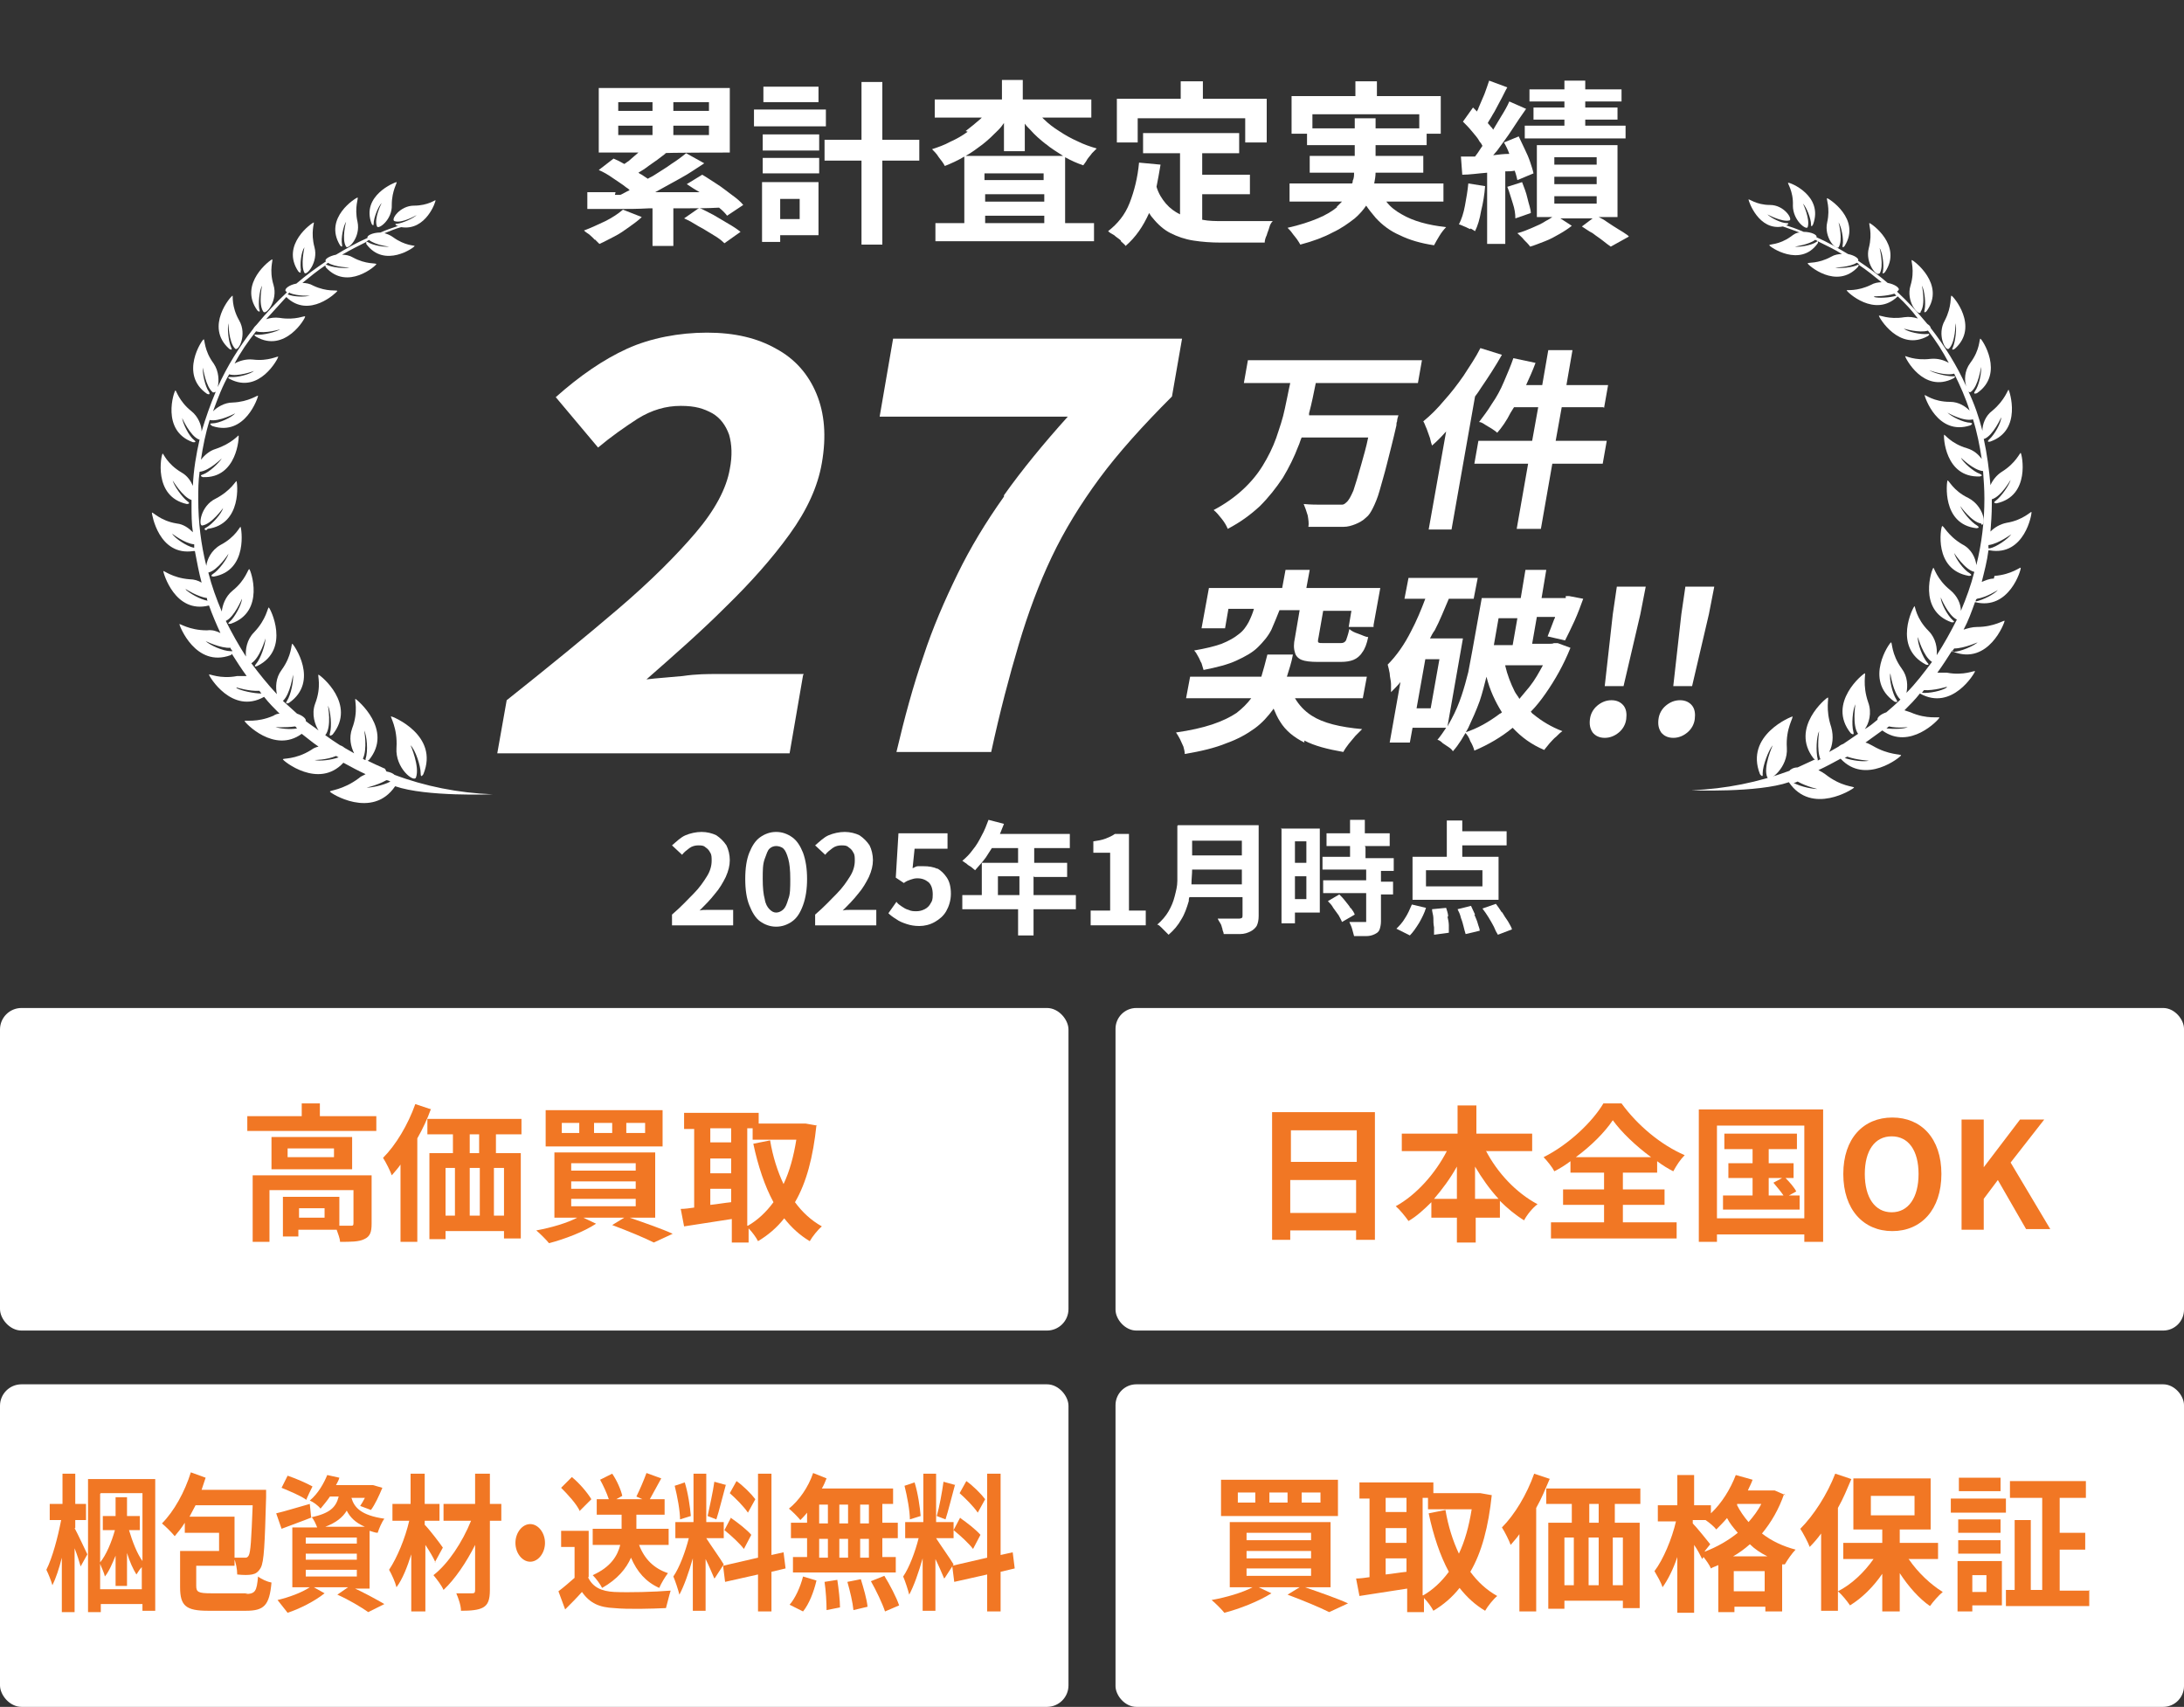 <?xml version="1.0" encoding="UTF-8"?>
<svg id="a" xmlns="http://www.w3.org/2000/svg" version="1.1" viewBox="0 0 325 254">
  <rect x="0" y="0" width="325" height="254" fill="#333333" stroke="none"/>
  <!-- Generator: Adobe Illustrator 29.2.1, SVG Export Plug-In . SVG Version: 2.1.0 Build 116)  -->
  <defs>
    <style>
      .st0 {
        fill: #f17724;
      }

      .st1 {
        fill: #fff;
      }
    </style>
  </defs>
  <rect class="st1" x="166" y="150" width="159" height="48" rx="3.1" ry="3.1"/>
  <rect class="st1" x="166" y="206" width="159" height="48" rx="3.1" ry="3.1"/>
  <rect class="st1" y="150" width="159" height="48" rx="3.2" ry="3.2"/>
  <rect class="st1" y="206" width="159" height="48" rx="3.2" ry="3.2"/>
  <path class="st0" d="M56,166.1v2.2h-19.2v-2.2h8.1v-1.9h2.7v1.9h8.4ZM55.3,182.1c0,1.2-.2,1.9-1.1,2.3-.8.4-2,.4-3.6.4,0-.5-.3-1.2-.5-1.8h-5.7v1h-2.3v-5.9h8.4v4.3c.8,0,1.4,0,1.7,0,.3,0,.4,0,.4-.4v-4.9h-12.5v7.7h-2.5v-9.9h17.7v7.1h0ZM52.4,169.2v4.8h-12v-4.8h12ZM49.7,170.9h-6.9v1.3h6.9v-1.3ZM48.3,179.8h-3.8v1.4h3.8v-1.4Z"/>
  <path class="st0" d="M64.1,165.1c-.5,1.4-1.2,2.9-2,4.3v15.4h-2.5v-11.5c-.4.6-.9,1.1-1.3,1.6-.2-.6-.9-2-1.3-2.6,1.9-1.9,3.7-4.9,4.8-8l2.4.8h0ZM73.8,168.8v2.8h3.7v12.7h-2.5v-1.1h-8.7v1.2h-2.4v-12.8h3.5v-2.8h-3.8v-2.3h14v2.3h-3.8ZM66.3,180.9h1.4v-7.1h-1.4v7.1ZM69.9,173.8v7.1h1.5v-7.1h-1.5ZM71.3,168.8h-1.4v2.8h1.4v-2.8ZM75,173.8h-1.5v7.1h1.5v-7.1Z"/>
  <path class="st0" d="M93.7,181.2c2.3.8,4.9,1.7,6.4,2.4l-2.8,1.3c-1.4-.7-3.8-1.7-6.2-2.6l1.8-1.1h-6.1l1.9.9c-1.8,1.2-4.7,2.3-7,2.9-.4-.5-1.4-1.5-1.9-1.9,2.2-.4,4.6-1.1,6.1-1.9h-3.4v-9.7h15v9.7h-3.7s0,0,0,0ZM98.6,170.6h-17.4v-5.4h17.4v5.4ZM86.2,167.1h-2.6v1.5h2.6v-1.5ZM85,174.2h9.6v-1.1h-9.6v1.1ZM85,176.9h9.6v-1.1h-9.6v1.1ZM85,179.5h9.6v-1.1h-9.6v1.1ZM91.1,167.1h-2.7v1.5h2.7v-1.5ZM96,167.1h-2.8v1.5h2.8v-1.5Z"/>
  <path class="st0" d="M121.5,167.4c-.5,4.8-1.5,8.6-3.2,11.5,1.1,1.5,2.4,2.7,4,3.6-.6.5-1.4,1.5-1.8,2.2-1.5-.9-2.7-2-3.8-3.4-1.1,1.4-2.4,2.5-3.9,3.4-.3-.6-.9-1.4-1.4-1.9v2.1h-2.5v-3.5c-2.5.4-5.1.8-7.1,1.1l-.5-2.6c.6,0,1.3-.1,2-.2v-11.7h-1.5v-2.4h11.1v1.6h7c0,0,1.7.3,1.7.3h0ZM105.7,167.9v2.1h3.1v-2.1h-3.1ZM105.7,174.6h3.1v-2.2h-3.1v2.2ZM105.7,179.3c1-.1,2.1-.3,3.1-.4v-2h-3.1v2.4ZM111.3,182.4c1.4-.8,2.7-2,3.8-3.5-1.3-2.4-2.3-5.4-3-8.7l2.5-.5c.4,2.4,1.1,4.6,2,6.5.9-1.9,1.5-4.1,1.9-6.6h-6.5v-1.7h-.8v14.5Z"/>
  <path class="st0" d="M204.6,165.6v18.9h-2.8v-1.4h-9.8v1.4h-2.7v-19h15.3s0,0,0,0ZM192.1,168.2v4.7h9.8v-4.7h-9.8ZM201.8,180.5v-4.9h-9.8v4.9h9.8Z"/>
  <path class="st0" d="M221.1,171.2c1.7,3.3,4.5,6.3,7.7,8-.7.5-1.6,1.6-2,2.4-1.3-.8-2.5-1.8-3.6-2.9v2.5h-3.6v3.7h-2.8v-3.7h-3.8v-2.3c-1.1,1.1-2.2,2.1-3.4,2.8-.5-.7-1.3-1.7-1.9-2.2,3.1-1.7,5.9-4.9,7.6-8.2h-6.7v-2.6h8.3v-4.2h2.8v4.2h8.3v2.6h-6.8s0,0,0,0ZM216.8,178.4v-4.8c-1,1.8-2.2,3.4-3.4,4.8h3.4ZM223,178.4c-1.3-1.4-2.5-3.1-3.5-4.8v4.8h3.5Z"/>
  <path class="st0" d="M241.4,181.9h8.1v2.4h-18.7v-2.4h7.9v-2.6h-6.1v-2.3h6.1v-2.5h-5v-1.7c-.8.6-1.6,1.1-2.4,1.5-.3-.6-1.1-1.6-1.6-2.1,3.8-1.9,7.3-5.3,8.9-8h2.7c2.4,3.3,5.9,6.2,9.4,7.7-.7.7-1.2,1.5-1.7,2.4-.8-.4-1.6-.9-2.4-1.5v1.7h-5.1v2.5h6.2v2.3h-6.2v2.6h0s0,0,0,0ZM245.7,172.2c-2.3-1.7-4.4-3.7-5.7-5.5-1.2,1.8-3.2,3.8-5.5,5.5h11.2,0Z"/>
  <path class="st0" d="M271.3,165.1v19.7h-2.8v-1.1h-13v1.1h-2.7v-19.7h18.5ZM268.5,181.3v-13.8h-13v13.8h13ZM267.8,177.9v2.1h-11.4v-2.1h4.4v-2.6h-3.6v-2.2h3.6v-2.1h-4.2v-2.3h10.8v2.3h-4.2v2.1h3.7v2.2h-1.2c.6.6,1.3,1.4,1.6,2l-1.1.6h1.5ZM263.2,177.9h2.2c-.4-.6-1-1.3-1.5-1.9l1.3-.7h-2v2.6h0s0,0,0,0Z"/>
  <path class="st0" d="M274.3,174.7c0-5.3,3-8.4,7.3-8.4s7.3,3.1,7.3,8.4-3,8.5-7.3,8.5-7.3-3.2-7.3-8.5ZM285.5,174.7c0-3.5-1.5-5.6-4-5.6s-4,2.1-4,5.6,1.5,5.7,4,5.7,4-2.2,4-5.7Z"/>
  <path class="st0" d="M291.9,166.6h3.3v7.1h0l5.4-7.1h3.6l-5,6.4,5.9,9.9h-3.6l-4.2-7.3-2.1,2.8v4.6h-3.3v-16.3h0Z"/>
  <path class="st0" d="M11.1,227.4c.5.9,1.6,3.3,1.9,3.9l-1,1.8c-.2-.7-.5-1.7-.9-2.7v9.5h-1.9v-8.1c-.4,1.6-.9,3.1-1.4,4.1-.2-.7-.6-1.7-.9-2.3.9-1.8,1.7-4.8,2.2-7.4h-1.7v-2.4h1.9v-4.5h1.9v4.5h1.6v2.4h-1.6v1.2h0,0ZM23.1,220.1v19.6h-1.9v-1h-6.2v1.2h-1.9v-19.8h10ZM14.9,222.3v10.2c.9-1.1,1.7-3,2.2-4.8h-1.8v-2.1h1.9v-2.8h1.7v2.8h1.9v2.1h-1.6c.5,1.7,1.2,3.5,2,4.6v-10.1h-6.2,0s0,0,0,0ZM21.1,236.6v-3.4c-.3.3-.6.8-.8,1.1-.5-.8-1-1.9-1.4-3.2v4.9h-1.7v-4.5c-.5,1.2-1,2.4-1.6,3.1-.1-.6-.5-1.3-.7-1.9v3.8h6.2Z"/>
  <path class="st0" d="M36.5,237.2c1.5,0,1.7-.4,1.9-2.6.5.4,1.4.8,2,.9-.3,3.4-1.1,4.2-3.8,4.2h-5.6c-3.3,0-4.2-.7-4.2-3.5v-5.4h5.8v-2.7h-5.1v-1.5c-.5.8-1,1.4-1.5,2-.4-.5-1.3-1.4-1.9-1.9,1.8-1.8,3.4-4.7,4.3-7.6l2.2.8c-.2.6-.4,1.2-.6,1.8h9.6s0,.8,0,1.1c-.2,7-.3,9.6-.8,10.5-.4.7-.8.9-1.3,1-.5.1-1.3.1-2.2,0,0-.8-.2-1.8-.5-2.5.7,0,1.3,0,1.6,0s.4,0,.6-.3c.3-.5.4-2.4.6-7.5h-8.5c-.3.6-.6,1.1-.9,1.7h6.7v7.3h-5.7v3c0,.9.3,1.1,2.2,1.1h5.5,0Z"/>
  <path class="st0" d="M52.2,236.1c1.8.8,3.8,1.9,5,2.6l-2.4,1.2c-1-.7-2.8-1.8-4.6-2.6l1.6-1.1h-5.1l1.6.9c-1.5,1.2-3.7,2.3-5.5,2.9-.4-.5-1.1-1.4-1.5-1.9,1.7-.4,3.6-1.1,4.8-1.9h-2.6v-8.9h3.7c-.2-.5-.5-1.2-.8-1.5h0c-1.5.6-3.2,1.2-4.5,1.7l-.8-2.3c1.3-.3,3.2-.9,5-1.4l.2,2c2.8-.6,3.7-1.5,4.1-3.1h-1.3c-.4.6-.9,1.2-1.4,1.8-.4-.5-1.1-1-1.6-1.2,1.3-1.1,2.1-2.6,2.6-3.8l1.8.4c-.1.4-.3.7-.5,1.1h5.5c0,0,1.4.4,1.4.4-.5,1.2-1.1,2.5-1.7,3.3l-1.6-.6c.2-.3.5-.8.7-1.2h-2c.4,1.4,1.4,2.6,4.9,3.1-.4.5-.8,1.5-1,2.1-.4,0-.8-.2-1.2-.3v8.6h-3ZM45.6,223.2c-.8-.6-2.5-1.3-3.7-1.8l.9-1.8c1.2.4,2.8,1.1,3.7,1.6,0,0-1,2-.9,2ZM45.5,229.7h7.6v-.9h-7.6v.9ZM45.5,232.1h7.6v-.9h-7.6v.9ZM45.5,234.6h7.6v-1h-7.6v1ZM54.3,227.2c-1.4-.6-2.2-1.4-2.7-2.4-.6,1-1.6,1.8-3.2,2.4h5.9Z"/>
  <path class="st0" d="M64.8,232.5c-.3-.7-.9-1.7-1.5-2.6v9.9h-2.1v-8.5c-.6,1.9-1.3,3.7-2.2,4.9-.2-.8-.7-1.9-1.1-2.6,1.2-1.8,2.4-4.7,3-7.3h-2.5v-2.5h2.7v-4.5h2.1v4.5h2.2v2.5h-2.2v.6c.7.7,2.3,2.8,2.7,3.4l-1.2,2.2h0s0,0,0,0ZM74.6,226.3h-1.7v10.3c0,1.5-.3,2.2-1,2.6-.7.4-1.8.5-3.3.5,0-.8-.4-1.9-.7-2.6,1,0,2.1,0,2.4,0,.3,0,.4-.1.4-.5v-6.7c-1.3,2.6-3,5.1-4.7,6.7-.3-.7-1-1.6-1.5-2.2,2.2-1.7,4.3-4.9,5.6-8.1h-4.1v-2.5h4.7v-4.5h2.2v4.5h1.7v2.5h0Z"/>
  <path class="st0" d="M81.1,229.6c0,1.5-1,2.8-2.2,2.8s-2.2-1.3-2.2-2.8,1-2.8,2.2-2.8,2.2,1.3,2.2,2.8Z"/>
  <path class="st0" d="M87.5,234.7c.7,1.5,2,2.1,3.9,2.2,2.1.1,6,0,8.4-.2-.2.6-.5,1.9-.7,2.6-2.1.1-5.7.2-7.7,0-2.2-.1-3.6-.7-4.8-2.4-.8.9-1.6,1.7-2.5,2.6l-1-2.7c.8-.6,1.6-1.3,2.4-2v-4.6h-2v-2.4h4.1v6.9h0s0,0,0,0ZM86.3,224.9c-.5-1.1-1.8-2.5-2.8-3.5l1.6-1.6c1.1.9,2.3,2.3,2.9,3.3l-1.7,1.7h0ZM95.1,229.9c.8,2.1,2.2,3.5,4.3,4.2-.4.5-1,1.5-1.3,2.2-2-.9-3.3-2.4-4.2-4.5-.7,1.6-2,3.2-4.3,4.5-.3-.6-.9-1.4-1.4-1.9,2.7-1.2,3.7-2.9,4.1-4.5h-4.1v-2.4h4.3v-2.1h-3.7v-2.3h1.8c-.3-.9-.8-2-1.3-2.9l1.8-.9c.7,1,1.3,2.4,1.5,3.3l-.9.5h3.9l-.9-.4c.5-1,1.1-2.4,1.5-3.5l2.2.8c-.6,1.1-1.2,2.2-1.7,3.1h2.2v2.3h-4.2v2.1h4.8v2.4h-4.2s0,0,0,0Z"/>
  <path class="st0" d="M106.3,234.9c-.3-.7-.8-1.9-1.3-2.9v7.7h-1.9v-7.8c-.6,2.1-1.3,4.1-2,5.4-.2-.8-.6-2-.9-2.7.9-1.3,1.8-3.7,2.3-5.7h-2v-2.4h2.7v-7.2h1.9v7.2h2.6v2.4h-2.6c.5.8,2.2,3.2,2.6,3.9l-1.3,2h0s0,0,0,0ZM101.2,226.2c0-1.4-.4-3.5-.8-5.1l1.5-.5c.5,1.6.8,3.7.9,5l-1.6.5h0ZM108,221c-.5,1.8-1,3.9-1.4,5.1l-1.3-.5c.3-1.4.8-3.6,1-5.1l1.8.5ZM114.8,233.9v5.9h-2v-5.5l-4.9,1.1-.3-2.4,5.2-1.2v-12.5h2v12.1l1.8-.4.3,2.4-2.1.5h0s0,0,0,0ZM108.8,225.9c1,.7,2.3,1.7,3,2.5l-1.1,2.1c-.6-.8-1.9-2-2.9-2.8l1-1.9h0ZM111.3,225.1c-.6-.9-1.8-2.1-2.7-2.9l1-1.8c1,.7,2.2,1.9,2.8,2.7l-1.1,2h0Z"/>
  <path class="st0" d="M120.1,225.1c-.3.4-.7.8-1,1.1-.4-.5-1.2-1.3-1.7-1.7,1.5-1.2,2.9-3.2,3.6-5.3l2,.8c-.2.5-.4,1-.7,1.5h10.6v2.3h-1.6v2.8h2.3v2.3h-2.3v2.8h2v2.3h-15.3v-2.3h2.1v-2.8h-2.4v-2.3h2.4v-1.6h0ZM117.5,238.8c.8-.9,1.6-2.6,2-4.2l2,.6c-.4,1.7-1.1,3.5-2,4.6l-2-1h0ZM121.9,226.7h1.3v-2.8h-1.3v2.8ZM121.9,231.8h1.3v-2.8h-1.3v2.8ZM124.6,235.1c.2,1.3.4,3.1.4,4.1l-2,.4c0-1.1-.1-2.9-.3-4.2l1.9-.3h0ZM126.2,226.7v-2.8h-1.3v2.8h1.3ZM124.9,229v2.8h1.3v-2.8h-1.3ZM128.1,235c.4,1.3.9,3,1,4.1l-2.1.5c-.1-1.1-.5-2.8-.9-4.2l2-.4ZM129.3,223.9h-1.3v2.8h1.3v-2.8ZM129.3,229h-1.3v2.8h1.3v-2.8ZM131.6,234.5c.8,1.3,1.8,3.2,2.2,4.4l-2.1.9c-.4-1.2-1.3-3.1-2.1-4.5l2-.8h0Z"/>
  <path class="st0" d="M140.5,234.9c-.3-.7-.8-1.9-1.3-2.9v7.7h-1.9v-7.8c-.6,2.1-1.3,4.1-2,5.4-.2-.8-.6-2-.9-2.7.9-1.3,1.8-3.7,2.3-5.7h-2v-2.4h2.7v-7.2h1.9v7.2h2.6v2.4h-2.6c.5.8,2.2,3.2,2.6,3.9l-1.3,2h0s0,0,0,0ZM135.4,226.2c0-1.4-.4-3.5-.8-5.1l1.5-.5c.5,1.6.8,3.7.9,5l-1.6.5h0ZM142.1,221c-.5,1.8-1,3.9-1.4,5.1l-1.3-.5c.4-1.4.8-3.6,1-5.1l1.8.5h0ZM148.9,233.9v5.9h-2v-5.5l-4.9,1.1-.3-2.4,5.2-1.2v-12.5h2v12.1l1.8-.4.3,2.4-2.1.5h0s0,0,0,0ZM142.9,225.9c1,.7,2.3,1.7,3,2.5l-1.1,2.1c-.6-.8-1.9-2-2.9-2.8l1-1.9h0ZM145.5,225.1c-.6-.9-1.8-2.1-2.7-2.9l1-1.8c1,.7,2.2,1.9,2.8,2.7l-1.1,2h0Z"/>
  <path class="st0" d="M194.2,236.2c2.3.8,4.9,1.7,6.4,2.4l-2.8,1.3c-1.4-.7-3.8-1.7-6.2-2.6l1.8-1.1h-6.1l1.9.9c-1.9,1.2-4.7,2.3-7,2.9-.4-.5-1.4-1.5-1.9-1.9,2.2-.4,4.6-1.1,6.1-1.9h-3.4v-9.7h15v9.7h-3.7,0s0,0,0,0ZM199.1,225.6h-17.4v-5.4h17.4v5.4ZM186.8,222.1h-2.6v1.5h2.6v-1.5ZM185.5,229.2h9.6v-1.1h-9.6v1.1ZM185.5,231.9h9.6v-1.1h-9.6v1.1ZM185.5,234.5h9.6v-1.1h-9.6v1.1ZM191.6,222.1h-2.7v1.5h2.7v-1.5ZM196.5,222.1h-2.8v1.5h2.8v-1.5Z"/>
  <path class="st0" d="M222,222.4c-.5,4.8-1.5,8.6-3.2,11.5,1.1,1.5,2.4,2.7,4,3.6-.6.5-1.4,1.5-1.8,2.2-1.5-.9-2.7-2-3.8-3.4-1.1,1.4-2.4,2.5-3.9,3.4-.3-.6-.9-1.4-1.4-1.9v2.1h-2.5v-3.5c-2.5.4-5.1.8-7.1,1.1l-.5-2.6c.6,0,1.3-.1,2-.2v-11.7h-1.5v-2.4h11v1.6h7c0,0,1.7.3,1.7.3h0ZM206.2,222.9v2.1h3.1v-2.1h-3.1ZM206.2,229.6h3.1v-2.2h-3.1v2.2ZM206.2,234.3c1-.1,2.1-.3,3.1-.4v-2h-3.1v2.4ZM211.8,237.4c1.4-.8,2.7-2,3.8-3.5-1.3-2.4-2.3-5.4-3-8.7l2.5-.5c.4,2.4,1.1,4.6,2,6.5.9-1.9,1.5-4.1,1.9-6.6h-6.5v-1.7h-.8v14.5h0Z"/>
  <path class="st0" d="M230.6,220.1c-.6,1.4-1.2,2.9-2,4.3v15.4h-2.5v-11.5c-.4.6-.9,1.1-1.3,1.6-.2-.6-.9-2-1.3-2.6,1.9-1.9,3.7-4.9,4.8-8l2.4.8h0s0,0,0,0ZM240.3,223.8v2.8h3.7v12.7h-2.5v-1.1h-8.7v1.2h-2.4v-12.8h3.5v-2.8h-3.8v-2.3h14v2.3h-3.8ZM232.8,235.9h1.4v-7.1h-1.4v7.1ZM236.4,228.8v7.1h1.5v-7.1h-1.5ZM237.9,223.8h-1.4v2.8h1.4v-2.8ZM241.5,228.8h-1.5v7.1h1.5v-7.1Z"/>
  <path class="st0" d="M265.5,222.3c-.8,2.3-1.9,4.2-3.3,5.9,1.4,1.1,3.1,1.9,5,2.4-.5.5-1.2,1.5-1.6,2.2h-.4c0-.1,0,7,0,7h-2.5v-.7h-4.6v.8h-2.4v-7c-.4.2-.8.3-1.1.5-.2-.5-.7-1.2-1.1-1.7l-.2.3c-.3-.6-.7-1.4-1.2-2.1v10.1h-2.5v-8.3c-.6,1.8-1.4,3.4-2.2,4.5-.2-.7-.8-1.7-1.2-2.4,1.3-1.7,2.6-4.8,3.2-7.4h-2.7v-2.4h2.9v-4.5h2.5v4.5h2.5v1.2c1.6-1.5,2.9-3.6,3.7-5.7l2.5.7c-.2.6-.5,1.1-.7,1.6h4c0,0,1.6.7,1.6.7h0ZM253.7,230.9c1.8-.7,3.4-1.6,4.9-2.8-.6-.7-1.2-1.4-1.6-2.2-.5.6-1.1,1.2-1.6,1.7-.3-.4-1-1-1.6-1.4h-1.9v.5c.6.6,2.2,2.6,2.6,3.1l-.8,1h0ZM263,231.6c-1-.5-1.9-1.1-2.6-1.8-.8.7-1.6,1.3-2.5,1.8h5.2ZM262.6,236.8v-3h-4.6v3h4.6ZM258.5,223.8v.2c.4.8,1,1.7,1.7,2.5.7-.8,1.4-1.7,1.9-2.7h-3.6Z"/>
  <path class="st0" d="M275.5,220.1c-.6,1.4-1.2,2.9-2,4.3v15.3h-2.5v-11.5c-.5.7-1.1,1.4-1.7,2-.2-.6-1-2.1-1.4-2.7,2-2,4-5.1,5.2-8.2l2.4.8h0,0ZM284.1,232.1c1.3,1.9,3.2,3.7,5,4.8-.6.5-1.4,1.4-1.9,2.1-1.6-1.1-3.2-2.9-4.5-4.9v5.7h-2.6v-5.6c-1.3,1.9-3,3.6-4.8,4.7-.4-.6-1.2-1.6-1.8-2.1,2-1,3.9-2.8,5.3-4.8h-4.5v-2.4h5.8v-2h-4.3v-7.6h11.5v7.6h-4.6v2h5.7v2.4h-4.4s0,0,0,0ZM278.4,225.5h6.5v-2.9h-6.5v2.9Z"/>
  <path class="st0" d="M290.3,223h8.2v2.1h-8.2v-2.1ZM297.9,238.9h-4.4v.9h-2.2v-7.5h6.6v6.6h0ZM297.7,228.1h-6.3v-2h6.3v2ZM291.4,229.2h6.3v2h-6.3v-2ZM297.7,221.9h-6.2v-2h6.2v2ZM293.5,234.4v2.5h2.1v-2.5h-2.1ZM310.9,236.6v2.4h-12.4v-2.4h1.3v-10.4h2.4v10.4h1.7v-13.7h-4.8v-2.5h11.3v2.5h-3.9v5.2h3.8v2.5h-3.8v6.1h4.3s0,0,0,0Z"/>
  <g>
    <path class="st1" d="M104.1,30.9l-2.3,1.6h0c.7.3,1.4.7,2.2,1.2.8.4,1.5.9,2.2,1.3.7.4,1.2.8,1.6,1.2l2.4-1.7c-.5-.4-1.1-.8-1.8-1.2-.7-.4-1.5-.9-2.2-1.3-.8-.4-1.5-.8-2.2-1.1Z"/>
    <path class="st1" d="M91.6,28.6c-1.6,0-3,0-4.2,0v2.5c1.3,0,2.7,0,4.3,0s3.2,0,4.9-.1c.2,0,.3,0,.5,0v5.6h3.1v-5.6c.6,0,1.2,0,1.8,0,1.7,0,3.3,0,5-.1.5.4.9.8,1.2,1.2l2.4-1.6c-.4-.5-1-1-1.7-1.5-.7-.5-1.4-1.1-2.2-1.6-.8-.5-1.5-1-2.2-1.4l-2.3,1.4h0c.6.4,1.2.8,1.9,1.2-.7,0-1.4,0-2.1,0-1.6,0-3.2,0-4.7,0,0,0,.1,0,.2,0,1.3-.7,2.5-1.4,3.8-2.1,1.3-.7,2.4-1.5,3.5-2.2l-2.7-1.5c-.6.5-1.4,1.1-2.2,1.6-.8.6-1.7,1.1-2.6,1.7-.3.2-.6.3-.9.5-.3-.2-.6-.4-.9-.6-.2-.1-.4-.2-.5-.3.5-.3,1-.6,1.5-1,.9-.6,1.7-1.2,2.6-1.9h-.3c0-.1,9.8-.1,9.8-.1v-9.6h-19.5v9.6h5.9s0,0,0,0c-.5.4-1,.9-1.5,1.3-.2.1-.4.3-.6.4-.5-.3-1.1-.6-1.6-.8l-2.2,1.7c.7.3,1.4.7,2.1,1.2.7.5,1.4.9,2,1.4.2.1.3.2.5.4-.5.2-.9.5-1.4.7-.3,0-.5,0-.8,0ZM105.5,20.1h-5.3v-1.4h5.3v1.4ZM105.5,16.5h-5.3v-1.3h5.3v1.3ZM92,15.2h5.1v1.3h-5.1v-1.3ZM92,18.7h5.1v1.4h-5.1v-1.4Z"/>
    <polygon class="st1" points="102.2 22.6 102.2 22.6 102.2 22.6 102.2 22.6"/>
    <path class="st1" d="M88.5,35.6c.3.3.5.5.7.7.7-.3,1.4-.7,2.2-1.1s1.5-.9,2.2-1.4c.7-.5,1.4-1,1.9-1.5l-2.8-1.1h0c-.7.6-1.6,1.2-2.6,1.7-1.1.5-2.1,1-3.2,1.4.2.2.5.4.8.6.3.3.6.5.8.8Z"/>
    <polygon class="st1" points="122.7 20.8 122.7 23.9 128.2 23.9 128.2 36.4 131.3 36.4 131.3 23.9 136.8 23.9 136.8 20.8 131.3 20.8 131.3 12.2 128.2 12.2 128.2 20.8 122.7 20.8"/>
    <rect class="st1" x="113.5" y="20" width="8.4" height="2.4"/>
    <path class="st1" d="M113.4,27.1v8.9h2.7v-1h5.7v-7.9h-8.4ZM119,29.6v3h-2.9v-3h2.9Z"/>
    <rect class="st1" x="113.6" y="12.9" width="8.2" height="2.3"/>
    <rect class="st1" x="113.5" y="23.5" width="8.4" height="2.3"/>
    <rect class="st1" x="112.2" y="16.3" width="10.7" height="2.5"/>
    <path class="st1" d="M144,19.6c-.8.6-1.7,1.1-2.6,1.5-.9.5-1.8.8-2.7,1.1.3.3.7.7,1,1.2.4.5.7.9.9,1.3,1-.4,1.9-.8,2.9-1.4,0,0,0,0,0,0v9.9h-4.3v2.7h23.6v-2.7h-4.3v-9.8c.9.5,1.8.9,2.7,1.2.2-.3.4-.5.6-.9.2-.3.5-.6.7-.9.3-.3.5-.5.7-.7-1-.3-1.9-.6-2.9-1.1-.9-.4-1.8-.9-2.7-1.5-.8-.5-1.6-1.1-2.3-1.8,0,0-.1-.1-.2-.2h7.3v-2.7h-10.2v-2.9h-3.1v2.9h-10v2.7h7c0,0-.1.1-.2.2-.7.6-1.4,1.2-2.2,1.8ZM155.3,26.8h-8.8v-1h8.8v1ZM146.6,28.9h8.8v1.1h-8.8v-1.1ZM146.6,33.2v-1.1h8.8v1.1h-8.8ZM155.6,21.4c.8.7,1.7,1.2,2.6,1.8h-14.5c.9-.5,1.7-1.1,2.5-1.7.9-.7,1.6-1.4,2.4-2.2.3-.3.6-.7.8-1v4.2h3.1v-4.1c.2.3.5.6.8.9.7.8,1.5,1.5,2.4,2.2Z"/>
    <path class="st1" d="M166.8,35.9c.3.3.6.5.7.7,1.5-1.3,2.6-2.9,3.5-4.9.2.3.3.5.5.7.8,1,1.7,1.8,2.7,2.3,1,.5,2.1.9,3.4,1.1,1.3.2,2.6.3,4.1.3h6.5c0-.3.1-.7.3-1.1.1-.4.3-.8.4-1.2.1-.4.3-.7.5-.9-.3,0-.8,0-1.3,0-.5,0-1.1,0-1.7,0-.6,0-1.2,0-1.8,0h-2.7c-1,0-2,0-3-.2v-3.8h7.1v-2.9h-7.1v-3.2h5.5v-3h-14.3v3h5.5v9.1c-.8-.4-1.5-.9-2.1-1.6-.6-.7-1.1-1.5-1.4-2.5.2-1,.4-2.1.6-3.3l-3.2-.3h0c-.2,2.2-.7,4.2-1.4,6-.7,1.8-1.8,3.1-3.2,4.2.2.2.5.4.9.6.3.3.7.5,1,.8Z"/>
    <polygon class="st1" points="169.3 17.6 185.3 17.6 185.3 21.2 188.5 21.2 188.5 14.7 179 14.7 179 12.1 175.7 12.1 175.7 14.7 166.2 14.7 166.2 21.2 169.3 21.2 169.3 17.6"/>
    <path class="st1" d="M199,30.8c-.7.6-1.7,1.2-2.9,1.7-1.2.5-2.7,1-4.5,1.4.2.2.5.5.7.8.2.3.5.6.7.9.2.3.4.6.5.8,1.9-.5,3.5-1.1,4.8-1.8,1.3-.6,2.4-1.4,3.3-2.1.7-.6,1.3-1.3,1.7-1.9.4.6.9,1.2,1.4,1.8,1,1.1,2.2,2,3.6,2.6,1.4.7,3.1,1.2,5.1,1.5.2-.4.5-.9.8-1.4s.7-1,1-1.3c-2.7-.3-4.9-.9-6.6-1.9-.9-.5-1.7-1.1-2.3-1.9h8.5v-2.7h-10.3c.1-.5.2-1.1.2-1.6h7.1v-2.5h-7.1v-1.6h7.6v-1.7h2.1v-5.6h-9.5v-2.2h-3.2v2.2h-9.5v5.6h2.3v1.7h7.1v1.6h-6.7v2.5h6.6c0,.4,0,.8-.2,1.2,0,.1,0,.3-.1.4h-9.3v2.7h7.8c-.3.3-.5.5-.8.8ZM195.3,19.1v-2.1h15.9v2.1h-6.5v-1.5h-3.1v1.5h-6.3Z"/>
    <path class="st1" d="M242.2,35c-.4-.3-.9-.6-1.4-.9s-1.1-.7-1.7-1.1c-.4-.3-.8-.5-1.2-.7h2.8v-10.7h-12v10.7h2.3c-.3.2-.6.4-1,.6-.6.4-1.3.7-2,1-.7.3-1.4.6-2.2.8.3.3.7.6,1,1,.4.4.7.7.9,1,.7-.2,1.4-.5,2.2-.8.8-.3,1.5-.7,2.2-1.1.7-.4,1.3-.8,1.8-1.2l-1.7-1.1h4.8l-1.6,1.2c.5.3,1,.7,1.6,1,.5.4,1,.7,1.5,1.1.5.4.9.7,1.2.9l2.7-1.5ZM231.3,23.4h6.3v1.1h-6.3v-1.1ZM231.3,26.3h6.3v1.1h-6.3v-1.1ZM231.3,29.2h6.3v1.1h-6.3v-1.1Z"/>
    <path class="st1" d="M219.3,23.3c-.7,0-1.3,0-1.9,0l.2,2.7c1.1,0,2.4-.2,3.7-.3v10.6h2.7v-10.8c.5,0,.9,0,1.4-.1.2.5.3,1,.4,1.4l2.4-1c-.1-.5-.3-1.1-.5-1.7-.2-.6-.5-1.3-.8-1.9s-.6-1.3-.9-1.9l-2.2.9c.3.5.6,1.1.8,1.7-.8,0-1.6.1-2.4.2.2-.2.4-.5.6-.7.7-1,1.5-2,2.2-3.1.7-1.1,1.4-2.1,2.1-3.1l-2.5-1.1c-.3.7-.7,1.4-1.2,2.2-.4.7-.8,1.3-1.2,2-.1-.2-.2-.3-.4-.5-.1-.2-.3-.3-.4-.5.2-.4.5-.8.7-1.2.4-.6.7-1.3,1.1-2,.4-.7.7-1.4,1.1-2.1l-2.7-1c-.2.6-.4,1.2-.7,2-.3.7-.6,1.4-.9,2.1,0,.2-.2.3-.2.5-.2-.2-.4-.4-.6-.6l-1.5,2.1h0c.4.4.9.9,1.3,1.4.4.5.9,1,1.2,1.6.2.2.3.4.4.6,0,0-.1.2-.2.3-.3.5-.6.9-.9,1.3Z"/>
    <polygon class="st1" points="218.5 27.3 218.6 27.3 218.6 27.3 218.5 27.3"/>
    <path class="st1" d="M227.8,31.7c0-.6-.3-1.3-.5-2.2-.2-.9-.5-1.6-.8-2.4l-2.2.7h0c.3.7.5,1.5.8,2.4s.4,1.6.4,2.3l2.3-.8Z"/>
    <polygon class="st1" points="232.8 16 228.2 16 228.2 17.8 232.8 17.8 232.8 18.7 226.9 18.7 226.9 20.6 241.9 20.6 241.9 18.7 235.9 18.7 235.9 17.8 240.7 17.8 240.7 16 235.9 16 235.9 15.1 241.3 15.1 241.3 13.3 235.9 13.3 235.9 12 232.8 12 232.8 13.3 227.6 13.3 227.6 15.1 232.8 15.1 232.8 16"/>
    <path class="st1" d="M218.8,34c.3.1.5.3.7.4.4-.8.7-1.8.9-3,.3-1.2.5-2.4.6-3.7l-2.5-.4c-.1,1.1-.3,2.2-.5,3.3-.2,1.1-.5,2-.9,2.8.2,0,.5.2.8.3.3.1.6.3.9.4Z"/>
    <path class="st1" d="M105.2,135.4c-.4,0-.8,0-1.1.1.8-.8,1.6-1.6,2.3-2.5.7-.8,1.2-1.7,1.6-2.5.4-.9.6-1.7.6-2.5s-.2-1.6-.5-2.2c-.4-.6-.9-1.1-1.5-1.5-.6-.3-1.4-.5-2.2-.5s-1.7.2-2.4.5-1.3.9-2,1.5l1.5,1.4c.3-.4.7-.7,1.1-1,.4-.3.9-.4,1.3-.4s.8,0,1.1.3c.3.2.5.4.7.8.2.3.2.7.2,1.2,0,.7-.2,1.5-.7,2.3-.5.8-1.1,1.7-2,2.6-.9.9-1.9,2-3.2,3.1v1.6h0s9.1,0,9.1,0v-2.3h-2.9c-.3,0-.7,0-1.1,0Z"/>
    <path class="st1" d="M117.9,124.6c-.7-.5-1.5-.8-2.4-.8s-1.7.3-2.4.8c-.7.5-1.2,1.3-1.6,2.3-.4,1-.6,2.3-.6,3.9s.2,2.9.6,3.9.9,1.9,1.6,2.4,1.5.8,2.4.8,1.7-.3,2.4-.8c.7-.5,1.2-1.3,1.6-2.4.4-1.1.6-2.4.6-3.9s-.2-2.8-.6-3.9c-.4-1-.9-1.8-1.6-2.3ZM117.3,133.8c-.2.7-.4,1.2-.7,1.5-.3.3-.7.5-1.1.5s-.7-.2-1-.5c-.3-.3-.6-.8-.7-1.5-.2-.7-.3-1.7-.3-3s0-2.2.3-3,.4-1.2.7-1.5c.3-.3.7-.4,1-.4s.8.1,1.1.4c.3.3.5.8.7,1.5.2.7.3,1.7.3,3s0,2.3-.3,3Z"/>
    <path class="st1" d="M126.5,135.4c-.4,0-.8,0-1.1.1.8-.8,1.6-1.6,2.3-2.5.7-.8,1.2-1.7,1.6-2.5.4-.9.6-1.7.6-2.5s-.2-1.6-.5-2.2c-.4-.6-.9-1.1-1.5-1.5-.6-.3-1.4-.5-2.2-.5s-1.7.2-2.4.5-1.3.9-2,1.5l1.5,1.4c.3-.4.7-.7,1.1-1,.4-.3.9-.4,1.3-.4s.8,0,1.1.3c.3.2.5.4.7.8.2.3.2.7.2,1.2,0,.7-.2,1.5-.7,2.3s-1.1,1.7-2,2.6c-.9.9-1.9,2-3.2,3.1v1.6h0s9.1,0,9.1,0v-2.3h-2.9c-.3,0-.7,0-1.1,0Z"/>
    <path class="st1" d="M139.5,129.3c-.6-.3-1.3-.4-2.1-.4s-.6,0-.8,0c-.3,0-.5.2-.8.3l.3-2.9h4.9v-2.3h-7.3l-.4,6.6,1.2.8c.4-.3.7-.4,1-.5.3-.1.6-.2,1-.2.7,0,1.2.2,1.7.6.4.4.6,1,.6,1.8s-.1,1-.3,1.3c-.2.4-.5.7-.9.9-.4.2-.8.3-1.2.3s-.8,0-1.2-.2c-.4-.1-.7-.3-1-.5-.3-.2-.6-.4-.8-.7l-1.2,1.7c.3.3.7.6,1.2.9.4.3.9.5,1.5.7.6.2,1.2.3,1.9.3h0c.8,0,1.6-.2,2.3-.6.7-.4,1.3-.9,1.7-1.6.4-.7.7-1.6.7-2.6s-.2-1.8-.6-2.4c-.4-.6-.9-1.1-1.5-1.4Z"/>
    <path class="st1" d="M153.9,130.5h4.9v-2.1h-4.9v-2.2h5.3v-2.1h-10.4c.2-.5.4-1,.6-1.5l-2.3-.6h0c-.3.8-.6,1.6-1,2.3-.4.8-.8,1.5-1.3,2.1-.5.7-1,1.2-1.6,1.7.2.1.4.3.6.4.2.2.5.4.7.5.2.2.4.3.6.5.5-.6,1.1-1.2,1.6-1.9.3-.5.6-.9.9-1.4h3.9v2.2h-5.4v4.8h-2.9v2.1h8.3v3.9h2.3v-3.9h6.3v-2.1h-6.3v-2.8ZM148.5,133.2v-2.8h3.2v2.8h-3.2Z"/>
    <path class="st1" d="M167.9,124.1h-2c-.4.3-.9.5-1.4.7-.5.2-1.1.3-1.8.4v1.7h2.5v8.6h-2.9v2.2h8.2v-2.2h-2.5v-11.4Z"/>
    <path class="st1" d="M175.2,122.9v6c0,.7,0,1.4,0,2.2s-.2,1.5-.4,2.3-.5,1.5-.9,2.2c-.4.7-1,1.4-1.7,2,.2,0,.4.2.6.4.2.2.4.4.6.6.2.2.4.4.5.5.8-.7,1.4-1.4,1.9-2.3.5-.8.8-1.7,1.1-2.7,0-.2,0-.4.1-.6h7.9v2.7c0,.2,0,.3-.1.4,0,0-.2.1-.4.1h-.7c-.3,0-.7,0-1.2,0-.4,0-.9,0-1.3,0,.1.2.2.4.4.7s.2.6.3.8c0,.3.2.5.2.8,1,0,1.8,0,2.4,0,.7,0,1.2-.2,1.6-.4.4-.2.7-.5.9-.8.2-.4.3-.9.3-1.5v-13.5h-12ZM184.8,125.1v2.2h-7.4v-2.2h7.4ZM177.3,131.6s0,0,0,0c0-.8.1-1.5.1-2.2h7.4v2.2h-7.5Z"/>
    <path class="st1" d="M201,135.2c-.2-.4-.5-.7-.8-1.1-.3-.4-.6-.7-.9-1l-1.7,1c.3.3.6.6.8,1,.3.4.5.7.8,1.1.2.4.4.7.5,1l1.9-1.1c-.1-.3-.3-.6-.6-1Z"/>
    <path class="st1" d="M203.1,125.9h3.7v-1.9h-3.7v-2h-2.2v2h-3.5v1.9h3.5v1.6h-4.1v1.9h6.5v1.6h-6.4v1.9h6.4v4c0,.1,0,.2,0,.3,0,0-.1,0-.3,0s-.4,0-.9,0c-.4,0-.9,0-1.3,0,.1.3.3.6.4,1,.1.4.2.7.3,1.1.7,0,1.3,0,1.8,0,.5,0,.9-.1,1.3-.3.4-.2.6-.4.7-.7s.2-.7.2-1.2v-4h1.8v-1.9h-1.8v-1.6h1.9v-1.9h-4.2v-1.6Z"/>
    <polygon class="st1" points="197.5 134.2 197.5 134.2 197.5 134.2 197.5 134.2"/>
    <path class="st1" d="M190.7,123.2v14.2h2v-1.6h3.7v-12.5h-5.8ZM192.7,133.8v-3.4h1.7v3.4h-1.7ZM194.4,125.2v3.2h-1.7v-3.2h1.7Z"/>
    <path class="st1" d="M209.1,136.6c-.4.7-.9,1.2-1.3,1.6l2,1c.5-.5.9-1.1,1.4-1.9.4-.7.8-1.5,1-2.2l-2.1-.5c-.3.7-.6,1.4-1,2Z"/>
    <path class="st1" d="M215.5,136.4c0-.5-.2-.9-.3-1.3l-2.1.2c0,.4.2.9.2,1.3,0,.5,0,.9.1,1.4,0,.4,0,.8,0,1.1l2.2-.3c0-.3,0-.7,0-1.1,0-.4-.1-.9-.2-1.3Z"/>
    <polygon class="st1" points="210.1 134.6 210.1 134.6 210.1 134.6 210.1 134.6"/>
    <path class="st1" d="M219.5,136.1c-.2-.4-.4-.9-.6-1.3l-2,.5h0c.2.4.4.8.5,1.3.2.5.3.9.4,1.3.1.4.2.8.3,1.1l2.1-.5c0-.3-.2-.7-.3-1.1-.1-.4-.3-.8-.5-1.3Z"/>
    <path class="st1" d="M215.3,122.1v5.4h-5.1v6.4h12.8v-6.4h-5.4v-1.7h6.6v-2.1h-6.6v-1.6h-2.2ZM220.6,131.9h-8.4v-2.4h8.4v2.4Z"/>
    <path class="st1" d="M223.5,135.8c-.3-.5-.6-.9-.9-1.3l-2,.7h0c.3.4.6.8.9,1.3.3.5.6,1,.8,1.4.2.5.4.9.6,1.2l2.1-.8c-.1-.4-.4-.8-.6-1.2-.3-.4-.6-.9-.9-1.4Z"/>
    <path class="st1" d="M119.6,100.3h-12.8c-1.5,0-3.2,0-5.2.3-2,.2-3.8.3-5.4.5,4.1-3.6,8.1-7.1,11.8-10.8,3.7-3.6,6.9-7.2,9.5-10.8,2.6-3.6,4.2-7.1,4.8-10.6.7-4,.4-7.4-.8-10.3-1.2-2.9-3.2-5.2-6-6.7-2.8-1.6-6.2-2.4-10.3-2.4s-8.4.8-11.9,2.4c-3.5,1.6-7,4-10.6,7.2l6.3,7.5c1.9-1.6,3.9-3,5.9-4.3,2.1-1.3,4.2-1.9,6.4-1.9s3.4.4,4.7,1.1c1.2.7,2,1.8,2.5,3.2.4,1.4.5,3.1.1,5.1-.5,2.9-2.2,6.1-5.1,9.5-2.9,3.4-6.7,7.2-11.5,11.3-4.8,4.1-10.3,8.6-16.6,13.6l-1.4,7.9h0s43.5,0,43.5,0l2-11.6Z"/>
    <path class="st1" d="M149.4,73.9c-2.7,3.8-5,7.6-6.9,11.5-1.9,3.9-3.7,8-5.1,12.3-1.5,4.3-2.8,9.1-4,14.2h0s14.1,0,14.1,0c1.3-6,2.7-11.3,4.1-16,1.4-4.7,3-9,4.9-13,1.9-4,4.3-7.9,7.1-11.7,2.8-3.8,6.5-7.9,10.8-12.2l1.5-8.6h-43l-2,11.6h28c-3.6,4-6.8,7.9-9.5,11.7Z"/>
    <path class="st1" d="M195.6,57h15.4l.6-3.4h-25.9l-.6,3.4h6.9c-.3,1.3-.5,2.5-.8,3.8-.3,1.5-.8,2.9-1.3,4.4-.5,1.4-1.2,2.8-2,4.1-.8,1.3-1.8,2.5-3,3.6-1.2,1.1-2.6,2.1-4.3,3,.4.3.8.8,1.2,1.3.4.5.7,1,.9,1.5,1.9-1,3.4-2.1,4.8-3.4,1.3-1.3,2.4-2.7,3.4-4.2.9-1.5,1.7-3.1,2.3-4.7.2-.4.3-.9.5-1.3h9.9c-.3,1.5-.7,2.8-1,3.9-.5,1.8-.9,3.1-1.2,4-.4.9-.7,1.5-1.1,1.8-.2.2-.4.3-.6.3-.2,0-.5,0-.8,0s-1.1,0-2,0c-.9,0-1.9,0-2.9-.1.2.5.4,1,.6,1.7.1.6.2,1.2.1,1.7,1,0,1.9,0,2.9,0s1.7,0,2.3,0c.7,0,1.3-.2,1.8-.4.5-.2,1.1-.5,1.6-1,.4-.3.7-.8,1-1.4.3-.6.7-1.5,1-2.6.3-1.1.7-2.4,1.1-4,.4-1.6.9-3.5,1.4-5.7,0-.2,0-.4.1-.6,0-.3.1-.6.2-.9h-3.7,0s0,0,0,0h-9.6c0,0,0-.2,0-.3.4-1.5.7-3,1-4.5ZM192,56.5h0s0,0,0,0h0Z"/>
    <path class="st1" d="M216,78.8l3.5-19.8c.3-.4.6-.8.9-1.3,1.1-1.6,2.2-3.3,3.1-4.9l-3.2-1h0c-.7,1.4-1.6,2.7-2.5,4.1-.9,1.3-1.9,2.6-2.9,3.7-1,1.2-2,2.2-3.1,3.1.2.3.3.7.5,1.1.2.5.3.9.5,1.4.1.5.2.8.3,1.1.7-.6,1.4-1.3,2.1-2.1l-2.6,14.6h3.3Z"/>
    <path class="st1" d="M238.7,60.7l.6-3.4h-6.2l.9-5.2h-3.6l-.9,5.2h-2.4c.5-1.1,1-2.2,1.4-3.3l-3.3-.7h0c-.4,1.2-.9,2.3-1.4,3.5s-1.1,2.3-1.8,3.3c-.6,1-1.3,1.9-1.9,2.7.3,0,.6.2.9.4.3.2.7.4,1,.6.3.2.6.4.8.6.7-.8,1.4-1.8,2-3,.2-.3.3-.5.5-.8h3.6l-.9,5h-8l-.6,3.4h8l-1.7,9.7h3.6l1.7-9.7h7.5l.6-3.4h-7.6l.9-5h6.2Z"/>
    <path class="st1" d="M194.1,110.2c1.5.8,3.5,1.3,5.8,1.7.2-.4.5-.8.8-1.2.3-.4.7-.8,1-1.2.4-.4.7-.7,1-1-3.3-.3-5.8-.9-7.5-2-1.1-.7-1.9-1.6-2.5-2.6h10.1l.6-3.2h-11.9c.3-1,.7-2.1.9-3.3h-3.8c-.3,1.2-.6,2.3-.9,3.3h-10.6l-.6,3.2h9.7c-.6.8-1.3,1.5-2.2,2.2-.9.6-2.1,1.2-3.6,1.7-1.5.5-3.3.9-5.4,1.2.2.3.4.6.6,1,.2.4.3.7.5,1.1.1.4.2.7.2,1.1,2.4-.4,4.5-.9,6.2-1.6,1.7-.6,3.1-1.4,4.2-2.2,1.1-.8,2-1.8,2.8-2.9,0,0,0-.1,0-.1.3.7.6,1.4,1,2,.8,1.3,2,2.3,3.6,3.1Z"/>
    <polygon class="st1" points="180 87.5 180 87.5 180 87.5 180 87.5"/>
    <polygon class="st1" points="188.7 97.4 188.7 97.4 188.7 97.4 188.7 97.4"/>
    <path class="st1" d="M204.4,93l1-5.5h-11l.5-2.7h-3.6l-.5,2.7h-10.9l-1.1,6h3.5l.5-2.9h3.8c-.2.7-.5,1.4-.8,2-.4.7-.8,1.3-1.5,1.8-.6.5-1.5,1-2.5,1.4-1.1.4-2.4.7-4.1,1,.2.2.4.5.6.9.2.3.3.7.5,1,.1.3.2.7.3,1,2-.4,3.6-.8,4.9-1.4,1.3-.6,2.4-1.2,3.2-2s1.5-1.6,2-2.6c.4-.9.8-1.9,1.2-2.9h3l-.7,4.1c-.2.9-.2,1.6,0,2.2.1.5.5.9,1,1.1.5.2,1.3.3,2.4.3h3.4c.8,0,1.4-.1,1.9-.3.5-.2,1-.6,1.3-1.1.4-.5.7-1.3.9-2.3-.4,0-.9-.3-1.5-.5-.6-.2-1-.4-1.3-.7-.2.9-.4,1.4-.5,1.7-.2.3-.4.4-.8.4h-2.5c-.5,0-.7,0-.8-.1-.1,0-.1-.3,0-.7l.7-4h4.2l-.4,2.4h3.7ZM186.8,90.2h0s0,0,0,0h0Z"/>
    <path class="st1" d="M233,89h-3.6l.7-4.2h-3.1l-.7,4.2h-5.8l-1.4,7.8c-.2,1-.4,2.1-.6,3.2-.3,1.2-.6,2.3-1,3.5-.4,1.2-.9,2.4-1.5,3.5-.2.4-.4.7-.6,1.1l2.3-13.1h-4.9c.2-.4.4-.8.7-1.2.8-1.5,1.4-3.1,2.1-4.7h3.7l.6-3.1h-10.3l-.6,3.1h3.1c-.6,1.6-1.3,3.3-2.1,4.8-1,2-2.2,3.7-3.5,5,.1.3.2.8.3,1.3,0,.5.2,1.1.2,1.6s0,.9,0,1.2c.5-.5,1-1,1.4-1.5l-1.6,9h3l.4-2.2h5c-.4.6-.8,1.2-1.3,1.8.2,0,.5.2.8.5.3.2.6.4.9.6.3.2.5.4.6.6.9-1,1.6-2.2,2.3-3.5.6-1.3,1.2-2.6,1.7-4,.4-1.2.7-2.4,1-3.6.5,2,1.3,3.7,2.3,5.3,0,0-.2.2-.3.2-1.6,1.2-3.3,2.2-5.2,2.8.3.3.6.7.8,1.3.3.5.5,1,.6,1.4,2.1-.9,4-2,5.7-3.4,1.3,1.4,2.8,2.5,4.7,3.3.2-.3.5-.6.8-1,.3-.3.6-.7,1-1,.3-.3.6-.6.9-.8-1.6-.6-3.1-1.5-4.3-2.5-.2-.1-.3-.3-.4-.4.8-.8,1.5-1.7,2.2-2.7,1.4-2,2.7-4.3,3.7-6.8l-1.9-.7h-.6c0,.1-.6.1-.6.1h0s0,0,0,0h-2.6l.7-4h2.7c0,.1,0,.2-.1.3-.4,1-.7,1.9-1,2.6l2.6.6c.4-.8.9-1.8,1.4-2.9.5-1.1.9-2.2,1.3-3.3l-2.1-.4h-.5ZM212.9,105.4h-2.1l1.3-7.3h2.1l-1.3,7.3ZM224,99h5.6c-.6,1.1-1.2,2.2-2,3.2-.5.6-1,1.2-1.5,1.8-.2-.4-.5-.7-.7-1.1-.6-1.2-1.1-2.5-1.4-3.8ZM225.1,96h-2.8l.7-4h2.8l-.7,4Z"/>
    <polygon class="st1" points="240 91.4 238.8 102.1 241.6 102.1 244.1 91.4 244.9 87.3 240.6 87.3 240 91.4"/>
    <path class="st1" d="M239.8,104.2c-.8,0-1.5.3-2.1.8-.6.5-1,1.2-1.1,2-.1.8,0,1.4.4,2,.4.5,1,.8,1.8.8h0c.8,0,1.5-.3,2.1-.8.6-.5,1-1.2,1.1-2,.1-.8,0-1.5-.4-2-.4-.5-1-.8-1.8-.8Z"/>
    <polygon class="st1" points="251.8 102.1 254.3 91.4 255.1 87.3 250.8 87.3 250.2 91.4 249 102.1 251.8 102.1"/>
    <path class="st1" d="M251.8,105c-.4-.5-1-.8-1.8-.8s-1.5.3-2.1.8c-.6.5-1,1.2-1.1,2-.1.8,0,1.4.4,2,.4.5,1,.8,1.8.8h0c.8,0,1.5-.3,2.1-.8.6-.5,1-1.2,1.1-2,.1-.8,0-1.5-.4-2Z"/>
    <path class="st1" d="M55.6,33.3h0c0-.9.7-2.6,1.2-3.1,0,0-1.2,2.3-.7,3.5.2.5,2.3-1,2.2-3.2,0-2.2.9-3.4.7-3.4-.2,0-5.3,2-3.7,6.2,0,0,.3.5.3,0Z"/>
    <path class="st1" d="M30.9,78.7c5.2-.7,4.4-7,4.3-7.1-.1-.1-.8,1.4-3.1,2.6-2.3,1.1-2.6,4.1-2,4,1.4-.2,3.1-2.6,3.1-2.6-.2.8-1.6,2.4-2.5,2.9h0c-.6.3,0,.4,0,.4Z"/>
    <path class="st1" d="M44.8,40.3h0c-.2-.9,0-2.8.5-3.5,0,0-.6,2.7,0,3.8.3.5,2.1-1.6,1.5-3.8-.6-2.2,0-3.7-.1-3.7-.2,0-5,3.3-2.3,7.3,0,0,.5.5.3-.2Z"/>
    <path class="st1" d="M38.6,46.1h0c-.2-.9,0-2.9.4-3.6,0,0-.6,2.8.2,3.9.4.5,2.2-1.7,1.5-4-.7-2.3,0-3.8-.2-3.8-.2,0-5.1,3.6-2.2,7.6,0,0,.5.5.3-.2Z"/>
    <path class="st1" d="M50.9,36.4h0c-.2-.9.2-2.8.6-3.4,0,0-.7,2.6,0,3.7.3.5,2.2-1.4,1.7-3.7-.5-2.2.2-3.6,0-3.6-.2,0-5.1,3-2.6,7.1,0,0,.4.5.3-.1Z"/>
    <path class="st1" d="M58.2,106.6c-.2,0,1,1.7.8,4.7-.2,3,2.6,5.2,2.9,4.4.6-1.6-.8-4.8-.8-4.8.7.7,1.5,3,1.5,4.2,0,.8.4.1.4.1h0c2.4-5.8-4.6-8.6-4.8-8.6Z"/>
    <path class="st1" d="M34.1,51.9s.6.4.3-.2c-.4-.9-.6-2.8-.4-3.6,0,0,0,2.8,1,3.8.5.4,1.8-2.1.6-4.2-1.2-2.1-.9-3.7-1-3.7-.2,0-4.2,4.6-.5,7.9h0Z"/>
    <path class="st1" d="M57.3,114.4c-.9-.4-1.8-.8-2.6-1.2,0,0,.2-.1.2-.1,3.7-4.5-1.8-9-2-9.1-.2,0,.5,1.8-.5,4.4-.5,1.4-.2,2.7.3,3.7-.5-.3-.9-.5-1.4-.8-.1-.1-.4-.3-.7-.4-.8-.5-1.5-1-2.2-1.5,0,0,0,0,0,0,1-1.2.4-4.4.4-4.4.4.8.6,3.1.3,4.1-.2.7.4.2.4.2,3.6-4.5-1.8-8.8-2.1-8.9-.2,0,.5,1.7-.5,4.3-.6,1.6,0,3.2.5,4-.6-.5-1.3-.9-1.9-1.4.1-.3-.4-.8-1.3-1.1-.7-.6-1.4-1.3-2.1-1.9,1.1-1,1.5-3.9,1.5-3.9.1.9-.3,3-.9,3.9-.4.6.3.3.3.3,4.6-3.2.7-8.7.5-8.8-.2,0,0,1.7-1.6,3.9-.9,1.2-.9,2.6-.7,3.6-1.4-1.5-2.6-3-3.8-4.6,1.3-.8,2.1-3.7,2.1-3.7,0,.9-.7,3-1.4,3.8-.5.6.2.3.2.3,5-2.5,1.9-8.6,1.7-8.7-.2,0-.3,1.7-2.2,3.7-1.1,1.1-1.3,2.6-1.2,3.6-1.1-1.7-2.1-3.5-3-5.3,1.3-.6,2.4-3.3,2.4-3.3,0,.8-1.1,2.8-1.8,3.4-.6.5.2.3.2.3,5.1-1.8,2.9-8,2.7-8.1-.2-.1-.5,1.6-2.5,3.2-1.1.9-1.5,2.2-1.6,3.1-.8-1.9-1.5-3.8-2-5.8,0,0,0,0,0,0,1.4-.3,3-2.8,3-2.8-.2.8-1.5,2.5-2.3,3-.6.4.1.4.1.4,5.2-.9,4.1-7.3,4-7.4-.1-.1-.7,1.5-3,2.7-1.4.8-2,2.2-2.1,3.1-.8-3.2-1.2-6.5-1.2-9.9,0-1.4,0-2.7.2-4.1,1.4-.1,3.3-2,3.3-2-.4.7-1.9,2.1-2.8,2.4-.7.2,0,.4,0,.4,5.1.2,5.4-6,5.3-6.2,0-.1-1,1.2-3.4,2-1,.3-1.7,1-2.2,1.6.3-2,.7-4,1.3-5.9,1.4.3,3.8-1,3.8-1-.5.6-2.4,1.5-3.4,1.5-.7,0,0,.4,0,.4,4.9,1.6,6.8-4.3,6.8-4.5,0-.2-1.3.9-3.8,1-1.2,0-2.3.7-2.9,1.3.7-1.9,1.4-3.8,2.4-5.5,1.3.4,3.7-.5,3.7-.5-.6.5-2.5,1-3.5.9-.7,0-.1.3-.1.3,4.4,2.3,7.2-3.1,7.2-3.3,0-.2-1.4.7-3.8.4-1-.1-2,.2-2.7.6.9-1.7,2-3.3,3.2-4.8,1.3.4,3.6-.3,3.6-.3-.6.4-2.6.9-3.5.8-.7-.1-.1.3-.1.3,4.3,2.5,7.4-2.8,7.3-3,0-.2-1.4.6-3.8.2-.7-.1-1.4,0-2,.2,1-1.1,2-2.2,3-3.3,3.4,3.3,7.5-.7,7.6-.9,0-.2-1.5.2-3.6-.8-.5-.3-1.1-.4-1.6-.4,1.1-.9,2.2-1.8,3.4-2.6,0,.1.1.3.1.3,3.2,3.5,7.5-.3,7.5-.5,0-.2-1.5.1-3.5-1-.5-.3-1.1-.4-1.6-.4,1.2-.7,2.4-1.3,3.6-1.9,0,0,0,.3,0,.3,2.7,3.7,7.2.5,7.2.3,0-.1-1.4,0-3.2-1.3-.4-.3-.9-.5-1.3-.6.8-.3,1.7-.7,2.5-.9,3.7.6,5.2-3.9,5.1-4,0-.1-1.1.8-3.2.8-2.1,0-3.5,2.1-2.9,2.3,1.1.4,3.3-.9,3.3-.9-.5.5-2.1,1.2-2.9,1.3-.6,0,0,.3,0,.3,0,0,.1,0,.2,0-.9.3-1.8.6-2.7,1-1.2,0-2.1.5-1.9.8,0,0,0,0,0,0-1.6.7-3.2,1.6-4.7,2.5-1,.2-1.8.7-1.5,1h0c-1.5,1-3,2.1-4.4,3.3-1.1.2-1.8.8-1.6,1.1,0,0,.1.1.2.2-1.6,1.5-3.1,3.1-4.5,4.8-.2.2-.4.4-.5.6-2.1,2.7-3.9,5.6-5.3,8.7.2-.9.2-2.3-.6-3.5-1.5-2-1.3-3.7-1.5-3.6-.2,0-3.7,5.2.5,8.1,0,0,.6.3.3-.3-.6-.8-1-2.8-.9-3.6,0,0,.4,2.9,1.5,3.7.1,0,.2,0,.4-.1-.8,1.9-1.5,3.9-2.1,5.9,0-.9-.5-2.2-1.5-3-1.9-1.5-2.3-3.2-2.4-3.1-.2.1-2.2,6,2.6,7.7,0,0,.7.1.2-.3-.8-.6-1.7-2.5-1.8-3.3,0,0,1.2,2.7,2.5,3.2,0,0,0,0,.1,0-.5,2.2-.9,4.5-1,6.9-.3-.7-.8-1.5-1.7-2-2.2-1.3-2.7-2.9-2.8-2.8-.2.1-1.5,6.4,3.6,7.5,0,0,.7,0,.1-.4-.8-.6-2-2.3-2.2-3.1,0,0,1.5,2.5,2.8,2.9,0,.3,0,.5,0,.8,0,1.3,0,2.7.2,4-.6-.6-1.4-1.2-2.4-1.3-2.5-.4-3.6-1.8-3.7-1.6,0,.2,1,6.5,6.2,5.7,0,0,.1,0,.2,0,.3,1.6.6,3.2,1,4.7-.5-.3-1.1-.5-1.8-.5-2.6-.2-3.9-1.4-3.9-1.2,0,.2,1.7,6.4,6.8,5.1.5,1.4,1.1,2.8,1.7,4.1-.6-.3-1.2-.5-2-.4-2.7,0-4.1-1.1-4.1-.9,0,.2,2.4,6.5,7.6,4.6,0,0,.1,0,.2-.2.7,1.1,1.4,2.2,2.2,3.3-.5,0-.9,0-1.4,0-2.6.5-4.2-.4-4.2-.2,0,.2,3.4,6,8.2,3.3.7.9,1.5,1.7,2.3,2.5-.3,0-.6.1-.9.3-2.5,1.1-4.3.6-4.3.8,0,.2,4.4,4.9,8.5,1.9.8.6,1.6,1.3,2.5,1.9-.4.1-.7.2-1.1.5-2.4,1.5-4.3,1.2-4.2,1.4,0,.2,5.3,4.5,9,.5,1.1.6,2.2,1.2,3.3,1.7-.3.2-.7.3-1,.6-2.4,1.8-4.4,1.8-4.3,2,0,.2,6.3,4.2,9.7-.8,4.6,1.6,14.5,1.2,14.5,1.2h0c-5.1-.2-10.1-1.2-14.6-2.9-.2-.2-.6-.4-1.2-.5ZM54.9,35.7h0c1,.8,3,1,3,1-.7.1-2.5-.2-3.2-.7-.1,0-.2-.1-.2-.1.1,0,.3-.1.4-.2ZM48.8,39.1h0c1.1.7,3.2.7,3.2.7-.7.2-2.6,0-3.4-.4-.1,0-.2,0-.2,0,.1,0,.3-.2.4-.3ZM43.1,43.6c1.2.5,3,.4,3,.4-.7.2-2.4.2-3.3-.2,0,0,.2-.2.3-.3ZM28.8,81.5h0c-1-.2-2.8-1.4-3.2-2.1,0,0,1.9,1.5,3.3,1.6,0,.2,0,.3,0,.5,0,0-.1,0-.2,0ZM27.7,87.7s1.7,1.1,3.1,1.3c0,.1,0,.3.1.4-1.1-.2-2.7-1.1-3.3-1.7ZM34.3,96.9h0c-1.1,0-3.1-.9-3.7-1.5,0,0,2.2,1.1,3.7,1,0,.2.2.3.3.5,0,0-.1,0-.2,0ZM35.2,102.3s1.9.6,3.4.5c.1.1.2.3.3.4-1.1,0-3-.4-3.7-.8ZM41,108.2s1.5.1,2.9-.1c.1,0,.2.2.3.3-1.1.2-2.6,0-3.2-.2ZM46.8,113.1h0s1.8,0,3.2-.6c.1,0,.3.2.4.2-1.1.4-2.8.6-3.6.4ZM54,112.9c.7-1.4.2-4.2.2-4.2.4.8.6,3.1.2,4.2,0,0,0,.2,0,.2-.1,0-.3-.1-.4-.2ZM54.2,117.3h0s1.9-.4,3.3-1.2c.2,0,.4.1.6.2-1.1.6-3.1,1-3.9.9Z"/>
    <path class="st1" d="M290,51.9c1-.9,1-3.8,1-3.8.2.7,0,2.7-.4,3.6-.3.6.3.2.3.2,3.7-3.3-.3-7.9-.5-7.9h0c-.2,0,.1,1.6-1,3.7-1.2,2.1.1,4.6.6,4.2Z"/>
    <path class="st1" d="M273.6,36.8c.7-1.1,0-3.7,0-3.7.4.6.8,2.5.6,3.4-.1.6.3.1.3.1h0c2.5-4-2.4-7.1-2.6-7.1-.2,0,.5,1.4,0,3.6-.5,2.2,1.3,4.2,1.7,3.7Z"/>
    <path class="st1" d="M279.7,40.7c.7-1.1,0-3.8,0-3.8.4.6.7,2.5.5,3.5-.2.6.3.1.3.1h0c2.7-4-2.1-7.3-2.3-7.3-.2,0,.5,1.4-.1,3.7-.6,2.2,1.2,4.3,1.5,3.8Z"/>
    <path class="st1" d="M285.8,46.4c.8-1.1.2-3.9.2-3.9.4.7.6,2.7.4,3.6-.2.7.3.2.3.2,2.9-4-2-7.6-2.2-7.6-.2,0,.5,1.5-.2,3.8-.7,2.3,1.1,4.5,1.5,4Z"/>
    <path class="st1" d="M296.7,86.1c-.7,0-1.3.3-1.8.5.4-1.6.8-3.1,1-4.7,0,0,.2,0,.2,0,5.2.9,6.3-5.5,6.2-5.7,0-.2-1.2,1.2-3.7,1.6-1,.2-1.8.7-2.4,1.3.1-1.3.2-2.6.2-4,0-.3,0-.5,0-.8,1.4-.4,2.8-2.9,2.8-2.9-.2.8-1.4,2.5-2.2,3.1-.6.4.1.4.1.4,5.1-1.1,3.8-7.3,3.6-7.5-.1-.1-.7,1.5-2.8,2.8-.8.5-1.4,1.3-1.7,2-.2-2.3-.5-4.6-1-6.9,0,0,0,0,.1,0,1.3-.5,2.5-3.2,2.5-3.2,0,.8-1,2.6-1.8,3.3-.5.5.2.3.2.3,4.8-1.7,2.8-7.6,2.7-7.7-.1-.1-.5,1.5-2.4,3.1-1.1.8-1.5,2.1-1.5,3-.5-2-1.2-4-2.1-5.9.1.2.3.2.4.1,1.1-.8,1.5-3.7,1.5-3.7.1.8-.3,2.8-.9,3.6-.4.6.3.3.3.3,4.2-2.9.7-8.1.5-8.1-.2,0,0,1.6-1.5,3.6-.9,1.2-.9,2.6-.6,3.5-1.4-3.1-3.2-6-5.3-8.7,0-.2-.2-.4-.5-.6-1.4-1.7-2.9-3.3-4.5-4.8,0,0,.1-.1.2-.2.3-.3-.5-.9-1.6-1.1-1.4-1.2-2.9-2.3-4.4-3.3h0c.2-.3-.5-.8-1.5-1-1.5-.9-3.1-1.8-4.7-2.5,0,0,0,0,0,0,.2-.3-.7-.8-1.9-.8-.9-.4-1.8-.7-2.7-1,0,0,.1,0,.2,0,0,0,.5-.3,0-.3-.9,0-2.4-.8-2.9-1.3,0,0,2.2,1.2,3.3.9.5-.2-.8-2.3-2.9-2.3-2.1,0-3.2-1-3.2-.8,0,.2,1.5,4.7,5.1,4,.9.3,1.7.6,2.5.9-.5,0-.9.3-1.3.6-1.8,1.3-3.3,1.1-3.2,1.3,0,.2,4.6,3.4,7.2-.3,0,0,.1-.2,0-.3,1.2.6,2.5,1.2,3.6,1.9-.5,0-1.1.1-1.6.4-2,1.1-3.5.8-3.5,1,0,.2,4.3,4,7.5.5,0,0,.1-.2.1-.3,1.2.8,2.3,1.7,3.4,2.6-.5,0-1.1.1-1.6.4-2.1,1-3.6.7-3.6.8,0,.2,4.2,4.2,7.6.9,1.1,1,2.1,2.1,3,3.3-.6-.2-1.3-.3-2-.2-2.4.4-3.8-.4-3.8-.2,0,.2,3,5.4,7.3,3,0,0,.5-.4-.1-.3-1,.1-2.9-.3-3.5-.8,0,0,2.3.7,3.6.3,1.2,1.5,2.2,3.1,3.1,4.8-.7-.4-1.6-.7-2.7-.6-2.4.3-3.8-.5-3.8-.4,0,.2,2.7,5.6,7.2,3.3,0,0,.6-.4-.1-.3-1,0-2.9-.5-3.5-.9,0,0,2.4.9,3.7.5.9,1.8,1.7,3.6,2.3,5.5-.6-.6-1.6-1.3-2.9-1.3-2.5,0-3.7-1.1-3.8-1,0,.2,1.9,6.1,6.8,4.5,0,0,.6-.3,0-.4-1,0-2.8-.9-3.4-1.5,0,0,2.4,1.4,3.8,1,.6,1.9,1,3.9,1.3,5.9-.5-.7-1.2-1.3-2.2-1.6-2.4-.7-3.3-2.1-3.4-2-.1.2.1,6.4,5.3,6.2,0,0,.7-.1,0-.4-.9-.3-2.5-1.7-2.8-2.4,0,0,1.9,1.9,3.3,2,.1,1.3.2,2.7.2,4.1,0,3.4-.4,6.7-1.2,9.9-.1-1-.7-2.4-2.1-3.1-2.2-1.3-2.8-2.9-3-2.7-.2.2-1.3,6.5,4,7.4,0,0,.7,0,.1-.4-.9-.5-2.1-2.2-2.3-3,0,0,1.6,2.5,3,2.8,0,0,0,0,0,0-.5,2-1.2,3.9-2,5.8,0-1-.5-2.2-1.6-3.1-2-1.6-2.4-3.4-2.5-3.3-.2.1-2.4,6.3,2.7,8.1,0,0,.7.1.2-.3-.8-.7-1.8-2.6-1.8-3.4,0,0,1.1,2.7,2.4,3.3-.9,1.8-1.9,3.6-3,5.3.1-1-.1-2.5-1.2-3.6-1.9-1.9-2-3.7-2.1-3.7-.2.1-3.3,6.1,1.7,8.7,0,0,.7.2.2-.3-.7-.8-1.5-2.9-1.4-3.8,0,0,.8,2.9,2.1,3.7-1.2,1.6-2.4,3.2-3.8,4.6.2-1,.2-2.4-.7-3.6-1.6-2.2-1.4-4-1.6-3.9-.2,0-4.1,5.6.5,8.8,0,0,.7.3.3-.3-.6-.9-1.1-3.1-.9-3.9,0,0,.4,2.9,1.5,3.9-.7.7-1.4,1.3-2.1,1.9-.9.3-1.4.8-1.3,1.1-.6.5-1.2,1-1.9,1.4.6-.8,1.1-2.4.5-4-.9-2.6-.3-4.4-.5-4.3-.2,0-5.7,4.4-2.1,8.9,0,0,.6.5.4-.2-.3-1.1-.1-3.3.3-4.1,0,0-.5,3.2.4,4.4,0,0,0,0,0,0-.7.5-1.5,1-2.2,1.5-.3.1-.6.3-.7.4-.5.3-.9.5-1.4.8.5-.9.7-2.3.3-3.7-.9-2.7-.3-4.4-.5-4.4-.2,0-5.7,4.5-2.1,9.1,0,0,0,0,.2.1-.9.4-1.7.8-2.6,1.2-.6,0-1.1.3-1.2.5-4.6,1.7-9.5,2.7-14.6,2.9,0,0,9.9.4,14.5-1.2h0c3.4,5,9.6,1,9.7.8,0-.2-1.9-.1-4.3-2-.3-.2-.6-.4-1-.6,1.1-.5,2.2-1.1,3.3-1.7,3.7,4,9-.3,9-.5,0-.2-1.8,0-4.2-1.4-.4-.2-.7-.4-1.1-.5.8-.6,1.7-1.2,2.5-1.8,4.1,3,8.4-1.6,8.5-1.9,0-.2-1.8.3-4.3-.8-.3-.1-.6-.2-.9-.3.8-.8,1.6-1.6,2.3-2.5,4.8,2.7,8.2-3.1,8.2-3.3,0-.2-1.6.7-4.2.2-.5,0-1,0-1.4,0,.8-1.1,1.5-2.2,2.2-3.3,0,0,.2.2.2.2,5.2,2,7.6-4.3,7.6-4.6,0-.2-1.5.9-4.1.9-.7,0-1.4.2-2,.4.7-1.3,1.2-2.7,1.7-4.1,5.1,1.3,6.9-4.9,6.8-5.1,0-.2-1.3,1-3.9,1.2ZM296,81.1c1.4-.2,3.3-1.6,3.3-1.6-.5.7-2.2,1.9-3.2,2.1,0,0-.1,0-.2,0h0c0-.2,0-.3,0-.5ZM270.3,36c-.7.5-2.5.8-3.2.7,0,0,2.1-.3,3-1,.1,0,.3.1.4.2,0,0-.1,0-.2.1ZM276.7,39.4c0,0-.1,0-.2,0-.8.4-2.7.6-3.4.4,0,0,2.1,0,3.2-.7.1,0,.3.2.4.3h0ZM278.9,44.1s1.8,0,3-.4c0,0,.2.2.3.3h0c-.9.3-2.7.4-3.3.2ZM270.8,117.4c-.8.1-2.8-.3-3.9-.9.2,0,.4-.1.6-.2,1.4.8,3.3,1.2,3.3,1.2ZM270.5,113.2c0,0,0-.1,0-.2-.3-1.1-.2-3.4.2-4.2,0,0-.4,2.8.2,4.2-.1,0-.3.1-.4.2ZM278.1,113.2c-.7.2-2.4,0-3.6-.4.1,0,.3-.2.4-.2,1.4.5,3.2.6,3.2.6ZM283.9,108.2c-.6.3-2.1.3-3.2.2.1,0,.2-.2.4-.3,1.3.3,2.8.1,2.8.1ZM289.7,102.3c-.7.5-2.6.9-3.7.8h0c.1-.1.2-.3.3-.4,1.5.1,3.4-.5,3.4-.5ZM294.4,95.5c-.6.6-2.7,1.5-3.7,1.5,0,0-.1,0-.2,0,0-.2.2-.3.3-.5,1.5,0,3.7-1,3.7-1ZM294,89.5h0c0-.1,0-.3.2-.4,1.4-.2,3.1-1.3,3.1-1.3-.5.6-2.2,1.5-3.3,1.7Z"/>
    <path class="st1" d="M266.8,106.6c-.2,0-7.2,2.8-4.9,8.6,0,0,.5.7.4-.1h0c0-1.2.9-3.5,1.5-4.2,0,0-1.5,3.3-.8,4.8.3.7,3.1-1.5,2.9-4.4-.2-3,1.1-4.6.8-4.7Z"/>
    <path class="st1" d="M294.9,78.1c.7,0,.3-2.8-2-4-2.3-1.1-2.9-2.7-3.1-2.6-.1.2-.9,6.5,4.3,7.1,0,0,.7,0,.1-.4-.9-.5-2.2-2.1-2.5-2.9,0,0,1.7,2.4,3.1,2.6Z"/>
    <path class="st1" d="M269,33.8c.4-1.2-.7-3.5-.7-3.5.5.5,1.2,2.2,1.2,3.1,0,.6.3,0,.3,0h0c1.6-4.3-3.5-6.3-3.7-6.2-.2,0,.8,1.2.7,3.4,0,2.2,2,3.7,2.2,3.2Z"/>
  </g>
</svg>